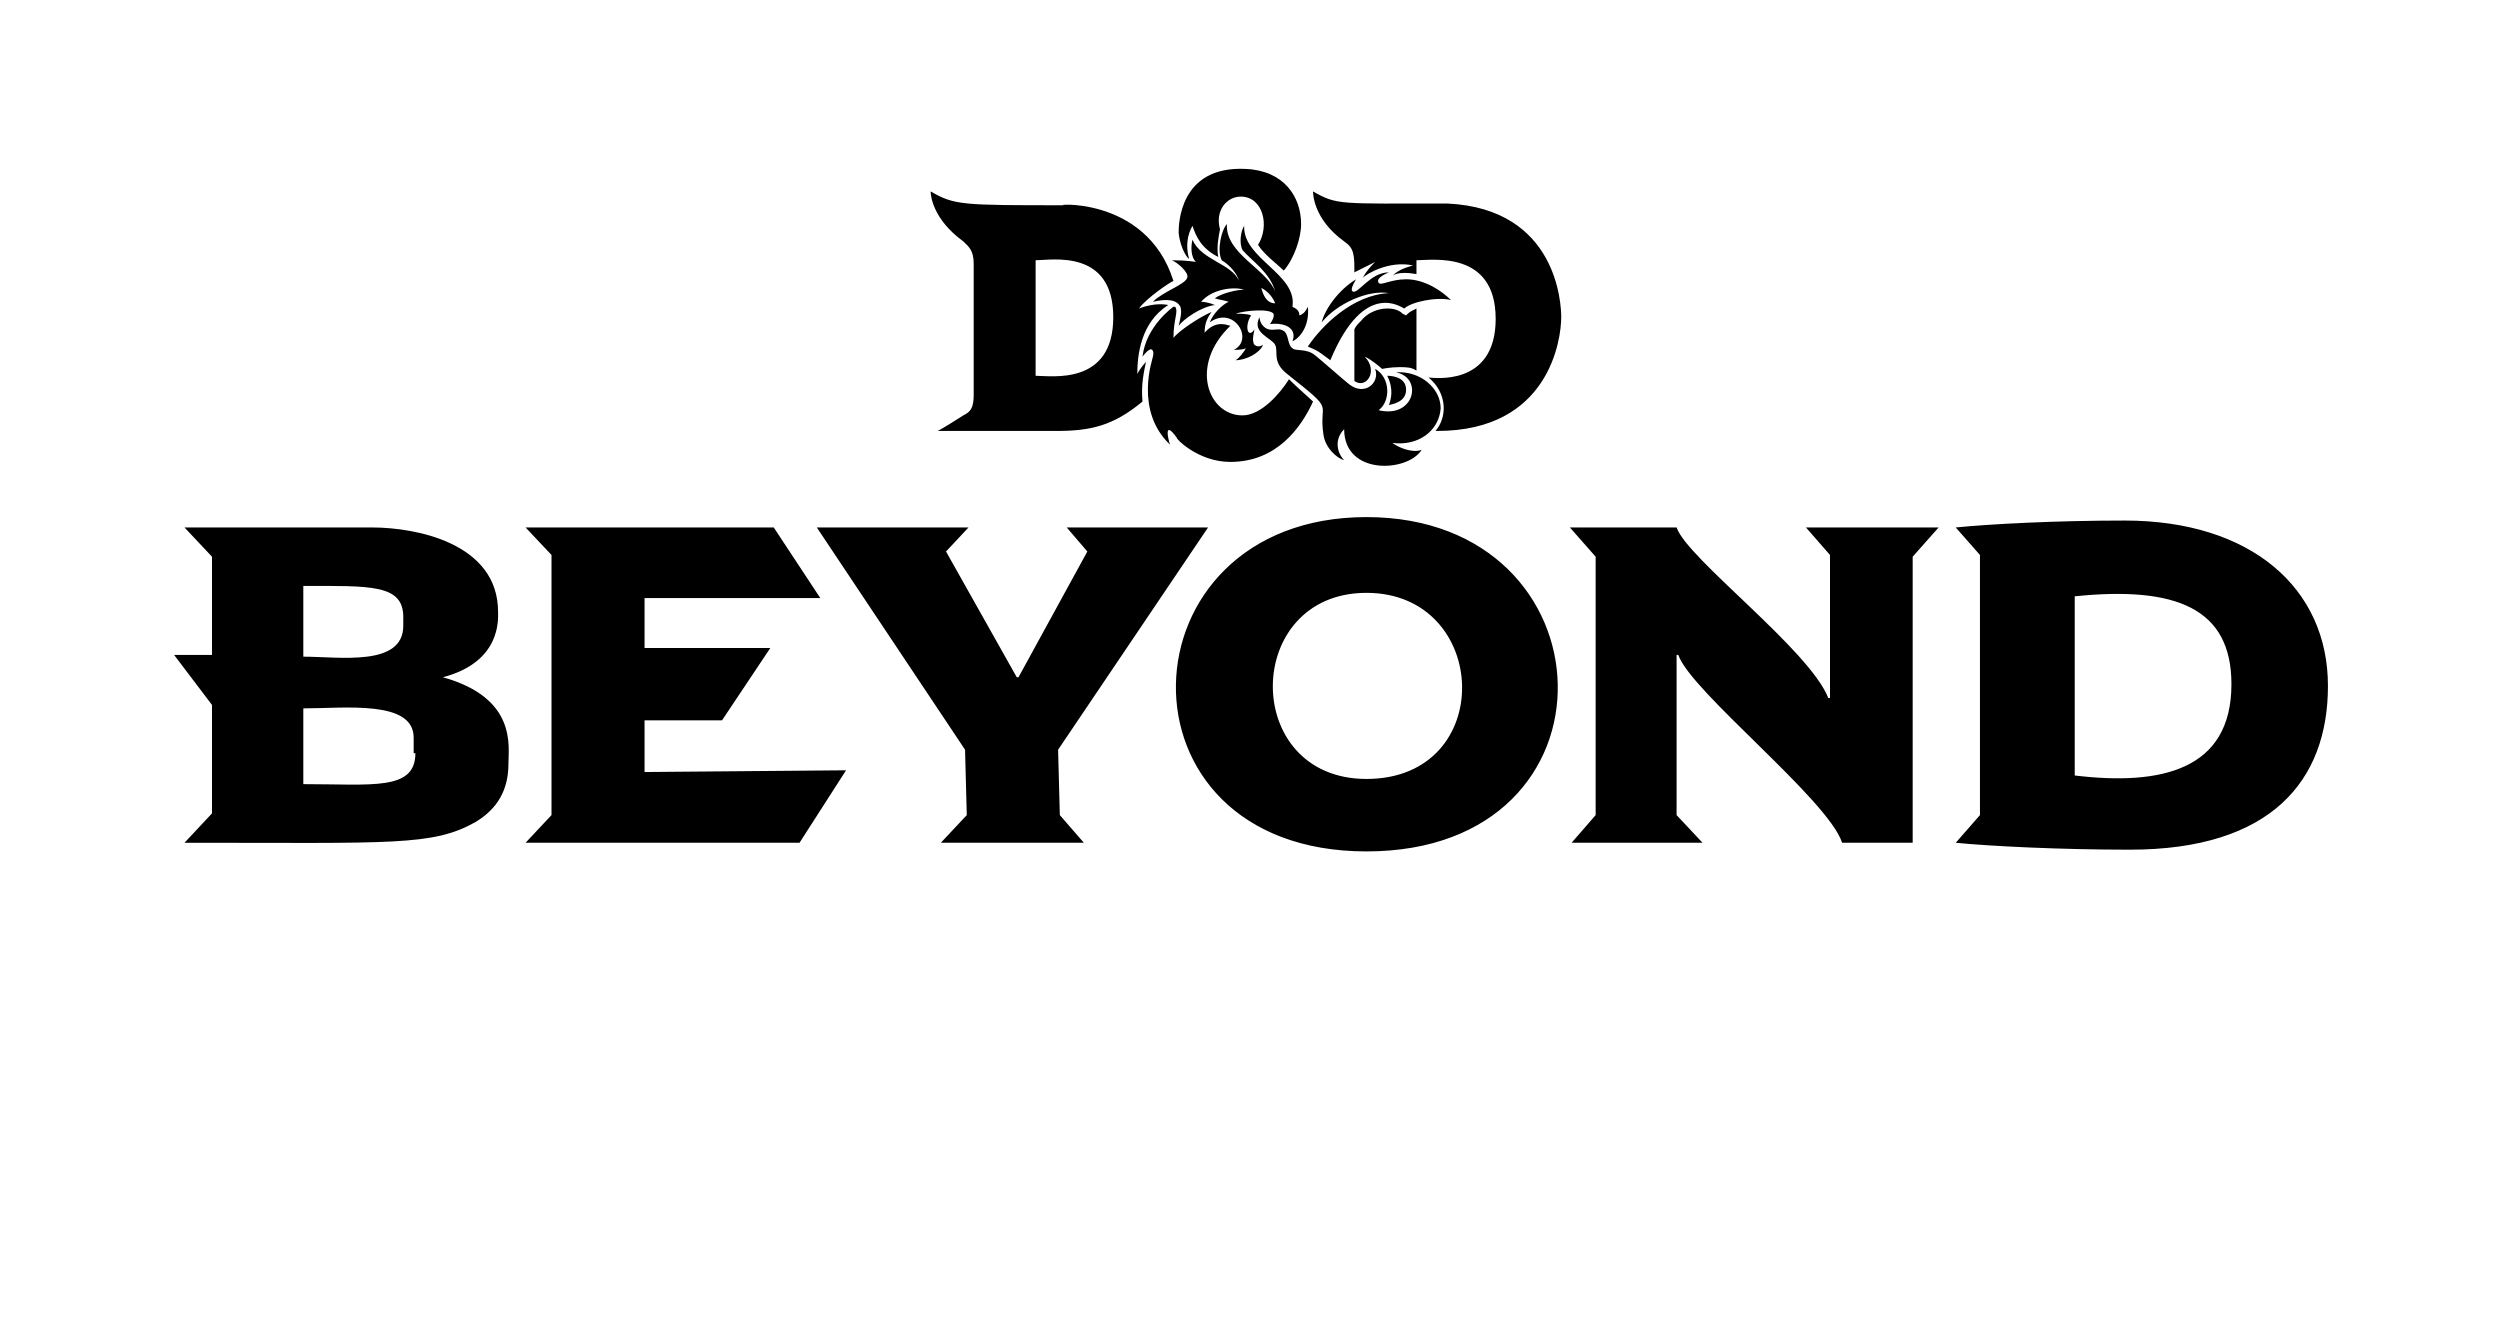 <?xml version='1.0' encoding='UTF-8'?>
<!-- This file was generated by dvisvgm 2.13.3 -->
<svg version='1.1' xmlns='http://www.w3.org/2000/svg' xmlns:xlink='http://www.w3.org/1999/xlink' viewBox='-300.052 -300.052 60.232 32'>
<title>\faDAndDBeyond</title>
<desc Packages=''/>
<defs>
<path id='g0-96' d='M6.107-4.015C6.376-4.015 6.516-4.214 6.585-4.364C6.565-4.384 6.496-4.443 6.446-4.493C6.396-4.413 6.286-4.284 6.177-4.284C5.978-4.284 5.868-4.573 6.107-4.802C6.097-4.802 6.027-4.842 5.958-4.762C5.958-4.822 5.978-4.852 5.998-4.882C5.928-4.852 5.808-4.772 5.778-4.732C5.778-4.842 5.808-4.882 5.788-4.912H5.778C5.778-4.912 5.619-4.802 5.599-4.623C5.599-4.623 5.619-4.653 5.639-4.663C5.649-4.672 5.669-4.663 5.659-4.623C5.659-4.613 5.549-4.314 5.758-4.115C5.748-4.144 5.719-4.264 5.798-4.154C5.788-4.154 5.918-4.015 6.107-4.015ZM7.123-4.433C7.123-4.513 7.024-4.513 7.014-4.513C7.054-4.433 7.034-4.374 7.024-4.344C7.073-4.354 7.123-4.374 7.123-4.433ZM7.323-4.324C7.323-4.443 7.203-4.543 7.064-4.533C7.223-4.503 7.173-4.264 6.964-4.314C7.034-4.364 7.034-4.503 6.944-4.553C6.974-4.473 6.884-4.394 6.795-4.463C6.745-4.503 6.645-4.593 6.595-4.633S6.486-4.653 6.466-4.672C6.436-4.692 6.446-4.752 6.416-4.772S6.366-4.772 6.326-4.782C6.296-4.792 6.276-4.822 6.276-4.852C6.227-4.762 6.346-4.732 6.366-4.692S6.346-4.593 6.436-4.523C6.725-4.294 6.615-4.374 6.645-4.174C6.655-4.095 6.725-4.035 6.765-4.025C6.725-4.065 6.705-4.144 6.765-4.204C6.765-3.935 7.133-3.955 7.213-4.085C7.163-4.065 7.083-4.095 7.044-4.125C7.193-4.105 7.313-4.194 7.323-4.324ZM6.555-4.682C6.595-4.663 6.595-4.672 6.685-4.603C6.884-5.081 7.103-4.902 7.113-4.902C7.153-4.941 7.303-4.971 7.382-4.951C7.333-5.001 7.233-5.071 7.123-5.071C7.034-5.071 6.974-5.031 6.964-5.051C6.944-5.081 7.024-5.111 7.024-5.111C6.914-5.111 6.844-4.981 6.814-5.001C6.795-5.011 6.834-5.071 6.834-5.071C6.735-5.011 6.655-4.902 6.635-4.822C6.725-4.932 6.904-5.011 7.024-4.991C6.814-4.981 6.635-4.802 6.555-4.682ZM11.278-3.676C10.879-3.676 10.501-3.656 10.301-3.636L10.441-3.477V-1.973L10.301-1.813C10.501-1.793 10.909-1.773 11.308-1.773C12.125-1.773 12.453-2.172 12.453-2.72C12.453-3.288 12.005-3.676 11.278-3.676ZM10.989-2.202V-3.238C11.577-3.298 11.895-3.168 11.895-2.73C11.895-2.232 11.487-2.142 10.989-2.202ZM5.868-5.191C5.848-5.26 5.858-5.33 5.888-5.38C5.908-5.32 5.938-5.25 6.037-5.2C6.027-5.25 6.037-5.31 6.047-5.36C6.017-5.469 6.087-5.549 6.167-5.549C6.296-5.549 6.336-5.38 6.267-5.27C6.306-5.21 6.376-5.161 6.416-5.121C6.476-5.191 6.516-5.31 6.516-5.39C6.516-5.549 6.416-5.699 6.197-5.709C5.808-5.729 5.808-5.38 5.808-5.34C5.818-5.24 5.868-5.181 5.868-5.191ZM5.858-5.081C5.848-5.041 5.719-5.001 5.659-4.941C5.748-4.961 5.798-4.951 5.818-4.912C5.828-4.882 5.818-4.842 5.808-4.802C5.838-4.842 5.938-4.912 6.017-4.922C5.998-4.932 5.958-4.941 5.938-4.941C5.998-5.011 6.117-5.031 6.187-5.011C6.147-5.011 6.057-4.991 6.017-4.961C6.047-4.951 6.067-4.951 6.097-4.941C6.057-4.922 6.007-4.872 5.988-4.822C6.127-4.922 6.247-4.722 6.127-4.663C6.147-4.663 6.177-4.663 6.197-4.672C6.187-4.653 6.157-4.613 6.137-4.603C6.197-4.603 6.276-4.643 6.296-4.692C6.296-4.692 6.267-4.672 6.247-4.692S6.247-4.782 6.247-4.782C6.207-4.722 6.187-4.802 6.227-4.862C6.207-4.872 6.157-4.872 6.137-4.872C6.197-4.892 6.336-4.902 6.356-4.872C6.366-4.852 6.336-4.812 6.336-4.812C6.416-4.822 6.496-4.792 6.466-4.712C6.526-4.742 6.565-4.822 6.555-4.912C6.545-4.892 6.535-4.872 6.506-4.862C6.506-4.892 6.486-4.902 6.466-4.912C6.496-5.101 6.177-5.191 6.187-5.38C6.167-5.35 6.157-5.28 6.177-5.24C6.227-5.181 6.336-5.111 6.366-5.001C6.316-5.131 6.077-5.22 6.087-5.39C6.057-5.36 6.027-5.24 6.057-5.181C6.107-5.151 6.147-5.101 6.157-5.061C6.117-5.161 5.938-5.181 5.888-5.3C5.878-5.26 5.878-5.2 5.908-5.171C5.908-5.171 5.858-5.181 5.768-5.181C5.798-5.171 5.868-5.111 5.858-5.081ZM6.366-4.932C6.316-4.932 6.296-4.981 6.286-5.021C6.346-4.991 6.366-4.932 6.366-4.932ZM7.123-4.862L7.103-4.872C7.083-4.892 7.054-4.902 7.014-4.902C6.954-4.902 6.894-4.872 6.864-4.832C6.844-4.812 6.834-4.802 6.824-4.782V-4.483C6.894-4.433 6.964-4.543 6.884-4.623C6.914-4.613 6.974-4.563 6.984-4.553C6.984-4.553 7.034-4.563 7.083-4.563C7.123-4.563 7.153-4.563 7.183-4.543V-4.902C7.163-4.892 7.143-4.882 7.133-4.872L7.123-4.862ZM1.554-2.77C1.893-2.859 1.873-3.108 1.873-3.148C1.873-3.547 1.395-3.636 1.146-3.636H.06L.219-3.467V-2.899H0L.219-2.61V-1.983L.06-1.813C1.265-1.813 1.494-1.793 1.743-1.933C1.873-2.012 1.933-2.122 1.933-2.271C1.933-2.371 1.983-2.65 1.554-2.77ZM.747-3.298C1.136-3.298 1.325-3.308 1.325-3.118V-3.068C1.325-2.829 .956-2.889 .747-2.889V-3.298ZM.747-2.152V-2.59C.986-2.59 1.385-2.64 1.385-2.421V-2.331H1.395C1.395-2.112 1.146-2.152 .747-2.152ZM2.72-2.521H3.168L3.447-2.939H2.72V-3.228H3.736L3.467-3.636H2.032L2.182-3.477V-1.973L2.032-1.813H3.616L3.885-2.232L2.72-2.222V-2.521ZM6.894-3.696C5.46-3.696 5.39-1.763 6.894-1.763C8.408-1.763 8.329-3.696 6.894-3.696ZM6.894-2.182C6.167-2.182 6.177-3.258 6.894-3.258S7.651-2.182 6.894-2.182ZM5.111-2.351L5.978-3.636H5.161L5.28-3.497L4.882-2.77H4.872L4.463-3.497L4.593-3.636H3.716L4.573-2.351L4.583-1.973L4.433-1.813H5.26L5.121-1.973L5.111-2.351ZM4.563-5.29C4.593-5.26 4.623-5.24 4.623-5.161V-4.403C4.623-4.324 4.603-4.304 4.563-4.284C4.563-4.284 4.423-4.194 4.413-4.194H5.101C5.3-4.194 5.43-4.224 5.599-4.364C5.589-4.463 5.609-4.543 5.619-4.593C5.619-4.593 5.589-4.563 5.569-4.523C5.569-4.633 5.589-4.822 5.748-4.922C5.748-4.922 5.679-4.941 5.579-4.902C5.619-4.961 5.768-5.061 5.778-5.061C5.619-5.569 5.041-5.499 5.151-5.499C4.553-5.499 4.513-5.499 4.374-5.579C4.374-5.559 4.384-5.42 4.563-5.29ZM4.981-5.181C5.071-5.181 5.43-5.25 5.43-4.852S5.071-4.513 4.981-4.513V-5.181ZM9.435-3.636L9.574-3.477V-2.65H9.564C9.455-2.929 8.747-3.457 8.687-3.636H8.07L8.219-3.467V-1.973L8.08-1.813H8.837L8.687-1.973V-2.899H8.697C8.767-2.69 9.564-2.062 9.644-1.813H10.052V-3.467L10.202-3.636H9.435ZM7.362-5.509C6.735-5.509 6.725-5.499 6.585-5.579C6.585-5.569 6.585-5.42 6.765-5.29C6.824-5.25 6.824-5.21 6.824-5.111L6.944-5.171C6.924-5.151 6.894-5.121 6.874-5.081C6.894-5.101 7.024-5.181 7.163-5.151C7.133-5.141 7.083-5.131 7.044-5.091C7.044-5.091 7.073-5.121 7.183-5.101V-5.181C7.273-5.181 7.641-5.24 7.641-4.842S7.273-4.503 7.253-4.503C7.362-4.413 7.362-4.274 7.293-4.194H7.303C7.95-4.194 8.02-4.722 8.02-4.852C8.02-4.922 8-5.479 7.362-5.509Z'/>
</defs>
<g id='page1' transform='scale(4.167)'>
<use x='-71' y='-65.321' xlink:href='#g0-96'/>
</g>
</svg>
